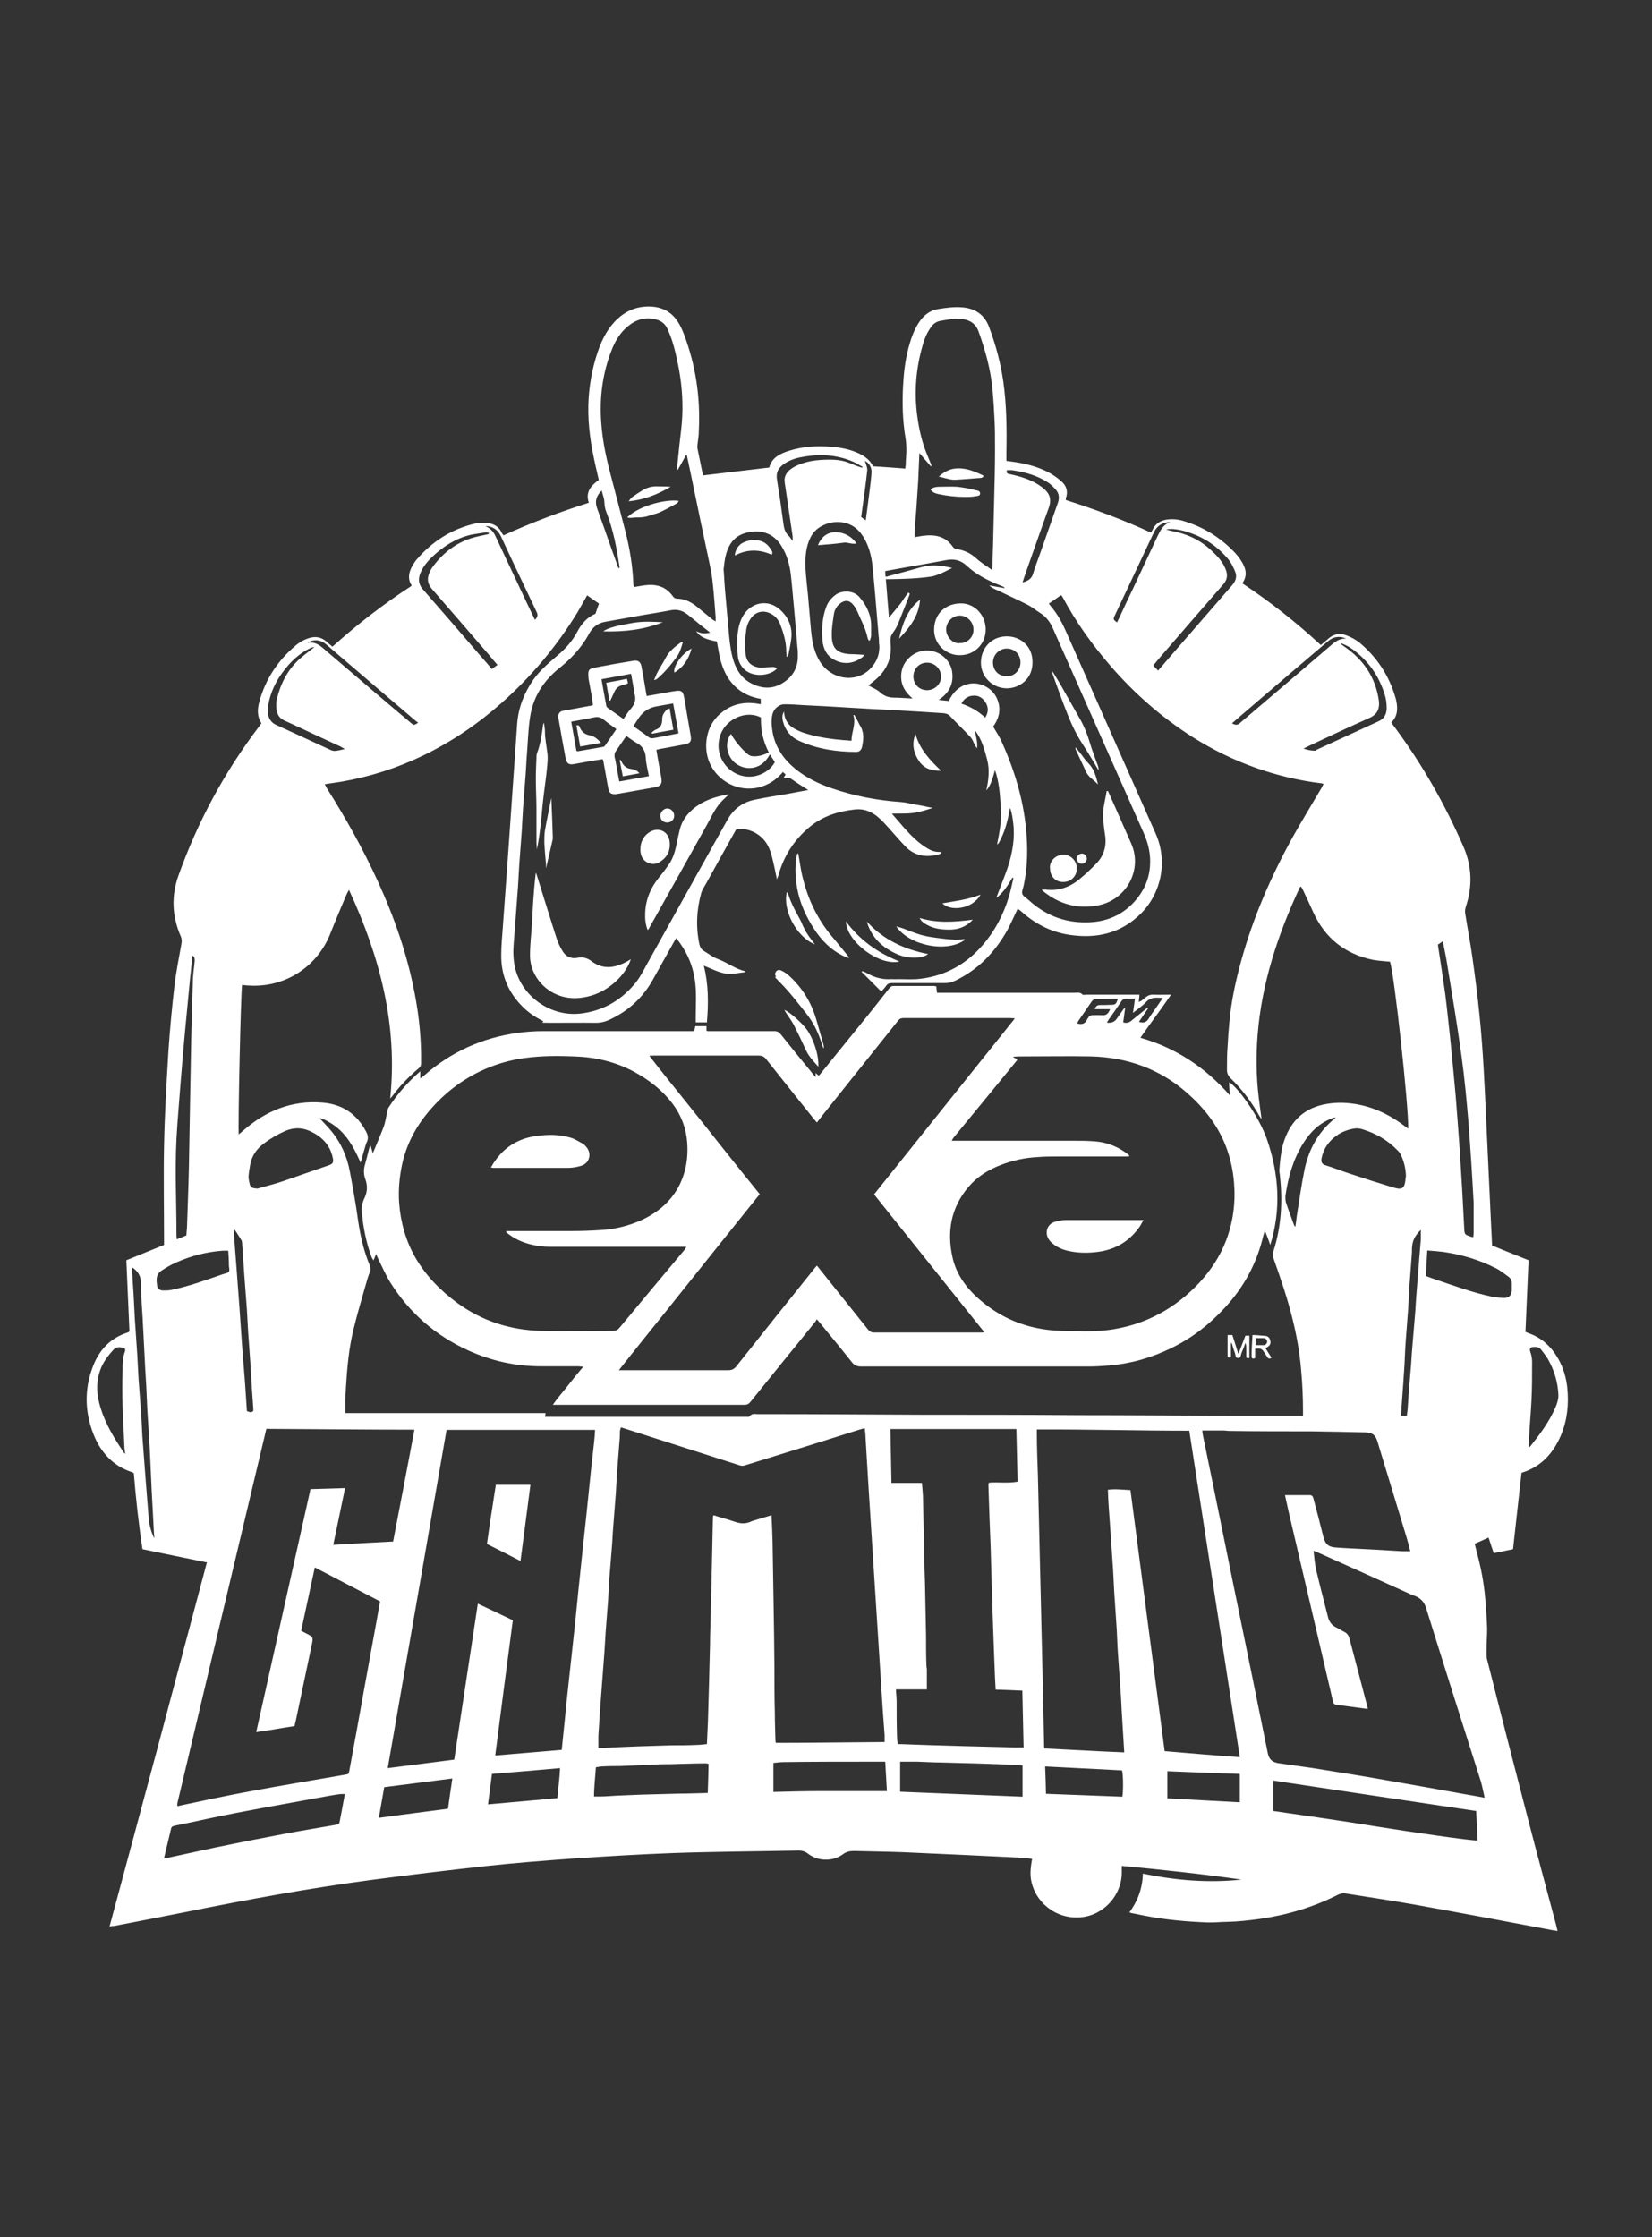 <?xml version="1.0" encoding="UTF-8"?>
<svg id="Capa_1" data-name="Capa 1" xmlns="http://www.w3.org/2000/svg" version="1.1" viewBox="0 0 797.6 1080">
  <rect x="0" y="0" width="797.6" height="1080" fill="#333333" stroke="none"/>
  <defs>
    <style>
      .cls-1 {
        fill: #fff;
        stroke-width: 0px;
      }
    </style>
  </defs>
  <path class="cls-1" d="M99.4,754.2c-10.4-2.1-20.4-4.2-30.6-6.3-1.9-12.3-3.2-24.6-4.2-36.7-.3-.2-.4-.3-.6-.4-9.4-3-15.4-9.6-18.9-18.5-4.1-10.5-4.4-21.3-.5-31.9,3-8.4,8.5-14.5,17.3-17.2,0,0,.2-.2.6-.4-.5-11.3-1-22.7-1.5-34.4,6-2.4,12-4.9,18.2-7.4v-2.3c0-15.2-.3-30.4,0-45.6.3-15.1,1.2-30.3,2.1-45.4.7-10.5,1.7-21.1,2.9-31.6.8-6.9,2.2-13.6,3.4-20.5.2-1.3.2-2.3-.3-3.5-4.3-9.8-4.7-19.7-1-29.8,9.2-25.7,22-49.4,38.5-71.2.5-.6.9-1.2,1.4-1.9-2.1-3.3-2-6.8-1-10.4,3-11,9-20,17.7-27.3,2-1.7,4.3-2.9,6.8-3.6,2.9-.8,5.6-.2,7.9,1.8.9.8,1.8,1.6,2.9,2.5,12-10.8,24.7-20.6,38.1-29.3,0-.3.2-.5,0-.5-1.7-2.8-1.3-5.5,0-8.3.7-1.3,1.5-2.7,2.4-3.8,7.6-8.9,17.1-15,28.6-17.6,1.8-.4,3.8-.4,5.7-.2,3.1.3,5.5,1.7,6.9,4.6.2.3.4.7.6,1,0,0,0,0,.4.3,13.2-6,26.9-11.2,41.1-15.7-1.8-5.2,1.1-8.3,4.8-11-.8-3.6-1.7-7.2-2.4-10.7-2-9.5-3.1-19.1-2.5-28.8.6-8.6,2.3-17,5.4-25.1,1.7-4.2,3.8-8.1,6.9-11.5,4.7-5.1,10.4-7.8,17.4-7.6,5.7.2,10.3,2.5,13.4,7.4,1.2,1.8,2.1,3.9,2.9,5.9,5.7,15,8,30.5,7.2,46.6,0,2.4-.4,4.7-.7,7,0,.5,0,.9,0,1.4.9,4.4,1.8,8.8,2.7,13.2,10.7-1.3,21.3-2.5,32-3.8,1.2-4.8,5.2-6.7,9.6-8.1,6.7-2.1,13.6-2.5,20.5-1.9,3.9.3,7.7,1,11.3,2.4s6.9,3.3,8.7,7c5.1.3,10.3.7,15.6,1.1,0-.7.2-1.3.2-1.9,0-2.7.4-5.3.3-8,0-2.7-.5-5.4-.9-8.1-1.1-8.3-1.1-16.5-.5-24.8.4-5.9,1.3-11.8,3-17.5,1-3.4,2.3-6.8,4.2-9.8,2.3-3.6,5.2-6.2,9.7-6.9,3.8-.6,7.5-1.1,11.3-.8,6.3.4,10.9,3.5,13.1,9.4,3.2,8.5,5.6,17.4,6.9,26.4,1.6,11.3,1.7,22.7,1.5,34.2v4.1c.7.1,1.5.2,2.2.3,6.2.8,12.3,2.2,17.9,5.1,2.3,1.2,4.4,2.7,6.4,4.4,2.5,2.2,3.4,5,2.2,8.2v.9c13.9,4.4,27.6,9.5,41.1,15.7.3-.5.5-.8.7-1.2,1.6-3.5,4.5-5,8.2-5.2,2.8-.2,5.5.3,8.1,1.2,9.2,3,17,8,23.6,15,1,1.1,2,2.3,2.8,3.6,2.3,3.5,3.5,7.1.7,11.1,13.4,8.9,26,18.8,37.9,29.8,1.1-1,2.2-1.8,3.3-2.8,2.8-2.6,6-3.2,9.5-1.7,2,.8,4,1.9,5.7,3.2,8.6,7.1,14.5,16.1,17.6,26.9.3.9.4,1.9.6,2.9.4,3.3,0,6.4-2.7,8.9.6.8,1.1,1.5,1.6,2.2,13.3,17.9,24.3,37.2,33.2,57.6,4.2,9.6,4.5,19.3,1.2,29.2-.3,1-.5,2.1-.3,3.1,1.1,7.1,2.5,14.2,3.5,21.4,1.3,9.2,2.5,18.4,3.4,27.6,1.8,17.3,2.5,34.6,3.3,51.9.8,16.4,1.5,32.8,2.3,49.2.2,3.3.3,6.7.5,10.3,5.7,2.3,11.6,4.7,17.6,7.1-.5,11.5-1,23-1.5,34.6.5.2.9.3,1.2.5,6.6,2.2,11.3,6.6,14.7,12.6,2.4,4.3,3.8,9,4.3,13.9.8,7.9,0,15.7-3.1,23-3.7,8.6-9.5,15-18.6,17.9,0,0-.3,0-.4.2-1.4,12.2-2.7,24.4-4.1,36.8-3.2.7-6.2,1.3-9.3,1.9-.9-2.6-1.7-4.9-2.5-7.5-2.3,1-4.4,2-6.7,3,.6,2.3,1.1,4.5,1.7,6.7,1.9,7.4,3.1,14.8,3.6,22.4.3,4,.6,8,.7,12,0,3.4-.3,6.8-.3,10.2s0,3.7.5,5.4c6.3,25,12.7,49.9,19.2,74.9,4.5,17.5,9.3,35,13.9,52.4.2.9.4,1.7.7,2.9-1.2-.2-2.1-.3-3.1-.5-21.7-4.1-43.5-8.2-65.2-12.1-11.3-2-22.6-3.7-34-5.5-1.2-.2-2.3,0-3.5.5-12,6.1-24.8,9.9-38.1,11.8-5.2.7-10.4,1.3-15.6,1.4-3.1,0-6.2.4-9.3.3-10.3-.4-20.6-1.3-30.7-3.3-2-.4-4-.8-6-1.2-.3,0-.7-.2-1.2-.4,4.1-5.6,6.3-11.7,6.5-18.7,15.8,3.3,31.6,4.6,47.6,2.9-19.1-2.7-38.3-4.8-57.8-6.6,0,1,0,1.9,0,2.8.2,11.1-8.5,21-19.8,22-12.1,1.1-22.5-7.5-24.1-18.7-.4-3.1,0-6.2.6-9.5-2.1-.2-4.1-.5-6.1-.6-18.7-.9-37.4-1.8-56.1-2.6-7.9-.3-15.8-.4-23.7-.6-2,0-3.7.3-5.3,1.5-3,2.2-6.4,3-10.1,2.6-2.6-.3-4.9-1.3-6.9-2.8-1.5-1.2-3.2-1.6-5.1-1.5-20,.4-40,.5-60,1.2-16.3.6-32.7,1.6-49,2.7-13.9,1-27.8,2.1-41.6,3.6-18.2,2-36.4,4.2-54.6,6.6-30.2,4-60.1,9.5-89.9,15.5-11.6,2.3-23.3,4.6-34.9,6.8-.6,0-1.2,0-2.1.2,7.9-29.4,15.8-58.6,23.6-87.8s15.5-58.5,23.4-88h-.6ZM115.5,547.3h.2c.5-.4,1-.9,1.5-1.3,11-9.7,23.6-14.9,38.4-13.7,9.4.7,16.6,5.3,21.1,13.9,1,1.8,1.3,3.5.3,5.4-.4.7-.5,1.6-.8,2.4-.7,2.3-1.3,4.5-2.1,7.3-.6-1.4-1.1-2.4-1.5-3.3-3.2-6.8-7.3-12.8-14.1-16.5-1.4-.8-2.8-1.5-4.1-1.6,1.6,1.8,3.4,3.6,5.1,5.6,5,5.8,8,12.6,9.4,20,1.5,7.9,2.9,15.8,4,23.8,1.1,7.4,2.7,14.6,5.6,21.5.5,1.2.5,2.3,0,3.5-.7,1.7-1.2,3.4-1.7,5.2-2.1,7.4-4.3,14.7-6.1,22.2-2.3,9.3-3.1,18.8-3.7,28.4,0,1.8-.3,3.6-.3,5.4v6.7h96.7c0,.7-.2,1.2-.2,1.8h97.8c.4,0,.9,0,1-.3.9-1.3,2.3-1.1,3.5-1,1.4,0,2.9,0,4.3,0,25.2,0,50.4.2,75.5.3,25.1,0,50.2,0,75.3.2,24.8,0,49.6.2,74.4.3h32c.7,0,1.3,0,2.1,0v-2.5c0-6.5-.3-13-.9-19.6-.7-8.3-2.1-16.4-4.1-24.4-2.4-9.9-5.7-19.5-9.1-29.1-.5-1.5-.6-2.9,0-4.4,3.6-11.6,4.3-23.4,3-35.4,0-1.1-.4-2.3-.3-3.4.3-4.2.7-8.3,1.8-12.4,2.9-9.9,9-16.7,19.2-19,3.1-.7,6.5-1,9.7-.9,11.1.4,20.9,4.5,29.6,11.1.6.4,1.2.8,1.9,1.4.3-10.3-6.8-75.5-8.8-80.6-2.7-.3-5.5-.4-8.2-.9-13.5-2.8-23.2-10.5-28.9-23.1-1.6-3.6-3.3-7.2-5-10.8-.2-.5-.6-1-.9-1.5-.3.2-.4.2-.5.4-.2.3-.4.7-.5,1-10.3,22.3-17.9,45.4-19.9,70.1-.8,10-.7,20.1.5,30.1.4,3.4.9,6.8,1.4,10.7-.5-.7-.7-1-.9-1.3-3.8-6.8-8.4-13-14-18.4-1.3-1.3-1.9-2.7-1.8-4.4,0-3.6,0-7.3.3-10.9.2-4.1.5-8.2.9-12.2.9-9.9,3-19.5,5.6-29,5.7-20.8,14.2-40.4,24.5-59.2,4.6-8.3,9.6-16.4,14.4-24.6.3-.6.6-1.2.9-1.8-.4-.2-.6-.3-.8-.3-10.8-1.3-21.4-3.8-31.6-7.4-10.8-3.8-21-8.8-30.7-14.9-15-9.5-28.2-21.1-39.8-34.5-8.9-10.3-16.7-21.2-23.1-33.2-.2-.3-.4-.6-.7-.9-2,1.4-3.9,2.8-5.9,4.1.4.5.6.9.9,1.2,2.9,3.4,5.1,7.2,6.9,11.2,4.5,10.2,9,20.3,13.5,30.4,10.1,22.8,20.2,45.5,30.3,68.3,5.8,13.1,2.9,28.5-7.2,38.6-9.7,9.6-21.5,12.2-34.6,10.2-9.1-1.4-17-5.6-23.7-11.8-.4-.3-.8-.5-1.2-.7-1.6,3.3-3,6.6-4.7,9.8-6,10.9-14.2,19.5-25.5,24.9-1.5.7-2.9,1.1-4.6,1.1h-25.8c-1.3,0-2.2.3-2.9,1.4-.7,1-1.5,1.8-2.3,2.7-3.3-3.3-6.4-6.4-9.6-9.6.4-.1.6-.2.7-.2.6.3,1.3.5,1.9.9,3.7,2.1,7.5,3.2,11.8,2.9,1.1,0,2.3.1,3.4,0,3.6,0,7.3.3,10.9-.2,12.1-1.5,22-7.1,29.9-16.3,5.9-6.8,10-14.7,12.6-23.3.9-3,1.5-6,2.2-9-.2,0-.3-.1-.5-.2-2.1,3.6-4.3,7.1-7.6,9.7,0-.6.2-1,.4-1.5,1.6-4.3,3.4-8.6,4.9-13,2.3-7,3.6-14.1,2.7-21.5-.3-2.4-.6-4.9-1.5-7.3-.2.4-.3.8-.3,1.2-1,5.5-2.4,10.8-5.2,15.7-.2.3-.5.5-.8.7,1.2-6,2.3-11.9,1.8-17.9-.4-6-.7-12-2.8-18-1.1,3.6-1.8,7.1-4.2,9.8,1.1-5,1.7-9.9.4-14.9-1.3-4.8-2.5-9.7-5.8-14,.2,2.9,1.4,5.4.9,8.6-.5-.8-.8-1.2-1-1.6-.7-1.3-1.2-2.9-2.2-3.9-3.2-3.5-6.6-6.7-9.8-10.1-.9-1-2.1-1.3-3.3-1.4-7.6-.5-15.1-1-22.7-1.4-6.1-.4-12.1-.6-18.2-1-5.1-.3-10.1-.6-15.2-.9-3.9-.2-7.7-.4-11.6-.6-3-.2-5.9-.4-8.9-.4s-5.5,2.5-6,5.5c-.5,2.8-.2,5.6.3,8.4,1.4,7.1,5.3,12.7,10.8,17.2,5.3,4.4,11.4,7.3,17.8,9.5,10.8,3.7,21.8,5.8,33.2,6.6,2.3.2,4.6.7,6.9,1.2,1.9.3,3.9.7,5.8,1.1.9.2,1.9.4,2.8.5-3.3,1.1-6.5,2.1-9.8,2.5-3.2.4-6.5.2-10,.3,4.9,5.5,9.2,11.3,15.2,15.5,2.5,1.7,4.8,3.1,7.9,3,.2,0,.5.1.8.2-.2.3-.2.5-.4.6l-.6.3c-6.1,1.7-11.8,1-16.4-3.8-3.6-3.7-6.8-7.7-10.4-11.5-3.8-4-8-7-14.1-6.3-8.1.9-15.6,3.3-21.9,8.6-7.2,6-12.1,13.6-14.7,22.6-.2.8-.5,1.5-.9,2.5-.8-3.9-1.5-7.4-2.4-10.9-.9-3.6-2.3-6.9-5.2-9.5-3.4-3-7.4-4.2-11.9-4-5,8.9-9.8,17.6-14.6,26.3-.8,1.5-1.9,3-2.4,4.6-2.3,8.2-2.7,16.6-.9,25,.3,1.3.9,2.3,2,3,2.3,1.4,4.4,3.1,6.9,4,4.6,1.7,8.4,4.8,13.2,5.9,0,0,0,.1.2.4-3.5.4-7,1.3-10.3.6-3.4-.7-6.6-2.4-9.9-3.7,2.3,9,2.3,18.2,1.5,27.4h-5.4v-2.4c0-6,.5-12-.4-18-1.1-7.6-4.1-14.2-9-20.3-.5.8-.9,1.4-1.2,2-3.4,6-6.7,12.1-10.1,18.1-4.8,8.6-11.7,15-20.7,19.2-2.1,1-4.3,1.6-6.8,1.6-7.2-.1-14.5,0-21.7,0s-2.7-.3-3.9-.9c-3.6-1.8-6.9-4-9.8-6.9-6.9-6.9-10.4-15.2-10.3-25,0-4.6.5-9.2.8-13.8.4-6,.9-11.9,1.3-17.9.5-6.5.9-13,1.4-19.5.5-6.7.9-13.5,1.4-20.2s.9-13.3,1.4-20,.9-13.5,1.4-20.2c.6-7.8,3.3-14.7,7.7-21.1,3.2-4.6,7.5-8.2,11.7-11.8,3.8-3.2,7.2-6.9,9.5-11.3,2.1-4,4.8-7.2,8.9-8.9.6-1.7,1.1-3.3,1.7-4.9-1.9-1.3-3.8-2.6-5.7-4-1.6,2.8-3.1,5.5-4.6,8.1-10.1,16.5-22.4,31.2-36.9,44-11.4,10.1-23.8,18.5-37.6,25.2-12.6,6.1-25.8,10.3-39.6,12.7-2.6.4-5.2.8-8,1.2.4.8.7,1.4,1,1.9,9.1,14.4,17.4,29.2,24.5,44.7,8.1,17.6,14.4,35.8,18,54.8,2.1,11,3.2,22.1,3,33.3,0,1.1-.3,1.8-1.2,2.5-4.7,4-9,8.4-12.7,13.4-.3.4-.6.7-1,1.1,3.7-35.6-5-68.5-19.9-100.7-.6,1.1-1,1.8-1.3,2.5-2.5,6-5.1,12-7.5,18.1-6.2,16.4-22,26.7-39.5,25.6-1.1,0-2.2-.2-3.3-.3-.6,2.2-2.1,69.5-1.6,72.5l.2-.7ZM299.7,689.4c-.2.6-.3,1-.4,1.5,0,1.6,0,3.2-.2,4.8-.4,5.1-.8,10.3-1.2,15.4-.2,3.4-.4,6.8-.6,10.2-.4,5.1-.8,10.3-1.2,15.4-.3,3.5-.4,7-.7,10.4-.4,5-.8,10-1.2,15-.3,3.5-.4,7-.6,10.4-.4,5.2-.8,10.4-1.2,15.6-.2,3.3-.4,6.5-.6,9.8-.5,7-1.1,14-1.6,21.1-.5,6.3-.9,12.7-1.3,19.1,0,1.9,0,3.8,0,5.8.6,0,1.1,0,1.6,0,1.8,0,3.6-.2,5.4-.3,4-.2,8-.3,12.1-.5,5.4-.2,10.8-.3,16.2-.5,4,0,8.1,0,12.1-.2,1.6,0,3.3-.3,5-.4.2-3.7.3-7.3.5-11,.2-5.8.3-11.7.5-17.5.2-6.5.3-13.1.5-19.6,0-5.7.3-11.4.4-17.1.2-7,.3-14,.5-21,.2-7.7.3-15.3.5-23,0-.4,0-.7.2-1.2.5,0,.9,0,1.4.3,2.8.9,5.7,1.6,8.5,2.6s5.5,1.4,8.4,0c.9-.4,1.9-.6,2.8-.9,2.3-.7,4.6-1.4,7-2.1.2,4.4.4,8.5.5,12.7.2,10.1.3,20.2.5,30.3.2,10.2.3,20.4.4,30.6,0,7.3,0,14.6.2,21.9,0,4.5.2,9,.3,13.4,0,.3,0,.6.3,1,17.4,0,34.8-.3,52.4-.4v-3.3c-.3-4.1-.6-8.2-.9-12.2-.5-7.3-.9-14.7-1.4-22-.3-4.7-.6-9.4-.9-14.1-.5-7.3-.9-14.5-1.4-21.8-.3-4.7-.6-9.4-.9-14.1-.5-7.3-.9-14.7-1.4-22-.3-4.7-.6-9.4-.9-14.1-.5-7.8-.9-15.6-1.4-23.4,0-1.5-.2-2.9-.4-4.5-1,.2-1.6.4-2.3.6-8,2.5-15.9,5-23.9,7.5-10.5,3.3-21,6.5-31.6,9.8-.9.3-1.7.3-2.6,0-16.8-5.4-33.7-10.8-50.6-16.2-2.1-.7-4.3-1.4-6.6-2.1l-.2.2ZM634.2,748.7c.4,3.4.6,6.5,1.3,9.4,1.8,7.6,3.8,15.2,5.7,22.7.6,2.2,1.8,3.8,3.8,4.8s2.6,1.5,4,2.2c1.5.7,2.2,1.9,2.6,3.5,2.5,9.6,5.1,19.2,7.6,28.9.4,1.5.8,3,1.2,4.7-.5,0-.8,0-1.1,0-4.7-.6-9.5-1.3-14.2-1.9-1.2-.2-1.4-1-1.6-1.9-2-8.4-3.9-16.8-5.9-25.3-5.1-21.9-10.3-43.9-15.4-65.8-.6-2.7-1.2-5.4-1.8-8.2h12c1.2,0,1.6.9,1.8,1.9,1.6,6,3.2,12,4.7,18.1,1,4.1,2.9,5.1,6.3,5.3,5.4.4,10.9.6,16.4.9,5.2.3,10.4.6,15.7.9h3.6c-.5-2.1-1-3.9-1.5-5.7-2.2-7.3-4.4-14.5-6.6-21.8-2.6-8.4-5.1-16.8-7.7-25.3-1-3.4-2.5-4.5-5.9-4.6-8.7-.2-17.3-.4-26-.5-13.2,0-26.5,0-39.7-.2-.9,0-1.8-.2-2.7-.2h-10.3c0,.9.2,1.7.3,2.4,1.9,9.4,3.9,18.9,5.8,28.3,2.9,14.3,5.8,28.6,8.7,42.8,3,14.6,6,29.3,9,43.9,2.6,12.8,5.2,25.6,7.8,38.4.6,2.9,2.1,4.3,5,4.8,5.4.8,10.8,1.5,16.2,2.3,11.8,1.9,23.5,3.7,35.2,5.8,12.8,2.2,25.5,4.5,38.3,6.8,3.3.6,6.5,1.1,10,1.8-.7-2.9-1.1-5.5-1.9-8.1-4.3-13.5-8.6-27.1-12.9-40.6-3.2-10.1-6.3-20.1-9.5-30.2-1.3-4.3-2.7-8.6-4-12.8-.9-3-2.9-4.9-5.8-5.9-.4,0-.7-.3-1.1-.4-14.8-6.7-29.6-13.4-44.4-20-.9-.4-1.8-.7-3.1-1.3h0ZM545.8,719.4c5.5,42.1,11,84,16.5,126,12.1,1,24,2.1,36.3,2.9-8.2-52.8-16.3-105.1-24.4-157.6-24.7,0-49-.7-73.6-.6v2.5c0,6.5.3,13.1.5,19.6.2,7.1.3,14.1.5,21.2.2,7.1.3,14.3.5,21.4.2,7.1.3,14.1.5,21.2.2,7.1.3,14.3.5,21.4.2,7.1.3,14.1.5,21.2.2,8,.3,16,.5,23.9,0,.5,0,1,.2,1.6,12.9.6,25.6,1.4,38.5,1.9-.4-6.7-.8-13-1.2-19.4-.2-3.5-.3-7-.6-10.5-.4-5.7-.8-11.5-1.2-17.2-.3-3.9-.4-7.9-.6-11.8-.4-6-.8-11.9-1.2-17.9-.2-3.8-.4-7.6-.6-11.4-.4-5.9-.8-11.8-1.2-17.7-.3-4.2-.6-8.5-.9-12.7-.2-2.7-.3-5.4-.4-8.2,3.7-.5,7.3,0,11.2.2h-.3ZM343,305.5c-1.7-1.4-3.2-2.5-4.6-3.6-2.1-1.7-4.2-3.5-6.4-5.2-2.4-1.9-5-2.7-8.1-2.1-4.6.9-9.3,1.6-13.9,2.4-6,1.1-11.9,2.1-17.9,3.2-3.3.6-5.8,2.4-7.5,5.4-1.1,2.1-2.4,4.1-3.8,6-3.2,4.3-7,8-11.2,11.3-7.3,6-12.1,13.5-13.6,22.8-1,6-1.1,12.2-1.6,18.3-.3,3.6-.4,7.3-.7,10.9-.4,5.2-.8,10.4-1.2,15.6-.2,3.6-.4,7.1-.6,10.7-.4,5.4-.8,10.9-1.2,16.3-.2,3.5-.4,7-.6,10.4-.4,5.4-.8,10.7-1.2,16.1-.3,3.9-.6,7.9-.9,11.8-.3,3.7-.2,7.4.6,11.1,3.1,14,17.2,24.2,31.9,22.4,10.4-1.3,18.8-6,25.6-13.9,2.6-3,4.4-6.5,6.3-10,7.2-12.9,14.4-25.9,21.6-38.8,5.7-10.3,11.5-20.6,17.2-30.8,2.9-5.2,7.3-8.5,13.1-9.7,5.2-1.1,10.4-1.9,15.7-2.8,3.3-.6,6.6-1.2,10.2-1.9-2.7-1.8-5.2-3.2-7.5-4.9-1.1-.8-2.2-1.3-3.6-.9-.2,0-.4,0-.7-.2.3-.5.6-.9.9-1.5-.4-.4-.9-.8-1.3-1.2-8,9.5-19.3,9.6-26.8,5.2-8.1-4.8-11.9-13.7-9.6-23.3,1.1-4.5,3.6-8.2,7.3-11,5.5-4.2,11.7-5,18.4-3.6v-2.6c-.6-.1-1.1-.2-1.5-.3-5-1.1-9.2-3.5-12.5-7.4-3.2-3.8-4.8-8.2-5.9-12.9-.5-2.4-.8-4.7-1.3-7.1-5.8-1.1-8.3-2.4-10-5,2.2,1.1,4.2,1.4,6.6.7h.3ZM128.6,689.8c-14.4,60.4-28.7,120.7-43,180.9v1.2c.5,0,.9,0,1.2-.2,11.1-2.3,22.3-4.8,33.4-6.8,15.4-2.9,30.8-5.4,46.2-8.1,1.9-.3,2-.3,2.3-2.2,2.3-12.5,4.6-24.9,6.8-37.4,2.1-11.3,4.1-22.7,6.2-34,.6-3.4,1.2-6.8,1.8-10.1-10.6-5.5-20.9-10.9-31.5-16.4-2.2,10.3-4.4,20.4-6.6,30.6,1.2.6,2.3,1.2,3.3,1.7,2.3,1.2,2.5,1.7,2,4.2-2.3,10.8-4.5,21.5-6.8,32.3-.5,2.6-1.1,5.2-1.7,7.8-6.2.9-12.2,2.1-18.5,2.9,8.8-39.3,17.5-78.3,26.2-117.3,5.7-.2,11-.3,16.7-.5-1.9,9.3-3.8,18.3-5.7,27.4,9.8-.6,19.3-1.1,28.9-1.6,3.5-18.1,6.9-36,10.3-54-23.9,0-47.6-.3-71.5-.4h0ZM215.6,690.3c-9.4,54.3-18.9,108.7-28.4,163.3,10.9-1.4,21.5-2.7,32.1-4.1,3.8-25.2,7.6-50.1,11.4-75.3,5.8,2.7,11.4,5.4,16.9,8-2.9,21.9-5.7,43.5-8.5,65.3,10.8-.9,21.4-1.8,32.1-2.7.5-5,1-9.8,1.5-14.6.5-5.2,1-10.4,1.6-15.6,1-9.2,2-18.4,3-27.6.9-8.1,1.6-16.3,2.5-24.4,1-10,2.1-20,3.2-30.1.8-7.5,1.5-14.9,2.3-22.4.5-4.8,1.1-9.6,1.6-14.5.2-1.7.3-3.4.4-5.3h-71.7ZM438.9,286.4c0,0,.3.2.4.2-.3.9-.7,1.8-1,2.7-1,2.5-2,5.1-3,7.6-.8,2-1.6,4.1-2.6,6.1-.8,1.6-2.2,2.9-2.6,4.5-.4,1.7,0,3.6,0,5.4,0,5.4-2,9.9-5.7,13.7-1.6,1.6-3.4,2.9-5.1,4.3,1.9,1.1,4.1,1.9,5.7,3.4,2,1.8,4.1,2.5,6.8,2.5s5.5.3,8.8.4c-3.3-2.8-5.3-5.9-5.5-9.8s1.1-7.3,4-10c4.7-4.4,12.1-4.5,16.9,0,2.2,2.1,3.6,4.7,3.8,7.8.5,5.4-1.8,9.5-6.6,12.7,2,.2,3.5.4,4.9.5,4.1-8.9,12.4-10,17.9-6.9,2.9,1.6,4.9,4,5.9,7.2,1.4,4.5.2,8.5-2.4,12.1,1.5,2.6,3.1,4.9,4.2,7.5,6.6,14.6,11,29.8,12,45.8.5,7.9.2,15.8-1.5,23.6-.3,1.3-1,2.8-.6,3.9s1.9,1.9,2.9,2.8c7.8,7.2,17,11,27.7,10.9,9.3,0,17.3-3.1,23.6-10.1,4.3-4.8,6.9-10.4,7.4-16.8.5-5.7-.7-11-3-16.2-14.6-32.9-29.2-65.8-43.8-98.7-1.3-3-3.2-5.7-6.1-7.5-2.1-1.3-4.1-3-6.3-4.1-4.7-2.4-9.6-4.6-14.4-6.9-1.3-.6-2.7-1.1-4-2.4,2.6.5,4.9.9,7.6,1.4-.5-.5-.6-.6-.7-.7-.6-.3-1.3-.5-1.9-.8-5.8-2.3-11.4-5.2-16-9.5-2.8-2.6-6-3.3-9.7-2.6-6.3,1.2-12.7,2.3-19,3.4-3.5.6-7,1.3-10.5,1.9,0,1,0,1.8.2,2.7.5,0,.8,0,1.1-.2,5.3-1.4,10.6-2.8,15.8-4.3,5-1.5,9.9-1,15.2.3-1.9.9-3.4,1.8-5.1,2.5-1.5.6-3.1,1.3-4.7,1.6-6.5,1-13,1.2-19.5,1.3h-2.7c.5,6.2,1,12.1,1.5,18.6,2-2.4,3.5-4.3,5.1-6.2,1.6-1.9,2.7-4.3,4.5-6.1v.5ZM433.5,842c.6,0,.9,0,1.3,0,4.6.2,9.3.3,13.9.5,5.7.2,11.4.3,17.1.5,8,.2,16.1.4,24.1.6h4.3c-.2-9.3-.4-18.3-.6-27.4-4.4-.2-8.6-.4-12.9-.5-.2-3.7-.4-7.1-.5-10.6-.2-4.4-.3-8.8-.5-13.2-.2-4.6-.3-9.3-.5-13.9,0-4.4-.3-8.8-.4-13.2-.2-5.8-.3-11.7-.5-17.5-.2-5.2-.4-10.3-.6-15.5-.2-4.9-.3-9.9-.5-14.8,0-.4.2-.8.2-1.2,4.6-.4,9.2.4,13.9-.5-.2-8.6-.4-17-.6-25.4h-60.8c.2,8.7.3,17.2.5,26h14.7c.2,2.3.4,4.2.5,6.2.2,7.3.3,14.6.5,21.9,0,6.8.3,13.7.5,20.5.2,8.4.3,16.7.5,25.1,0,4.9,0,9.7.2,14.6,0,.6.2,1.2.2,1.8v9.6h-14.9c0,2,.3,3.8.3,5.6,0,5.9,0,11.7.2,17.6,0,1.1.2,2.2.4,3.4v-.3ZM327.1,226.7c0,0-.2,0-.3-.1,0-.9.2-1.9.3-2.8.3-2.9.6-5.9.9-8.8.5-4.7,1.2-9.3,1.4-14,.4-8.7-.4-17.3-2.2-25.8-1.2-5.7-2.5-11.4-5.1-16.7-1.1-2.3-2.8-3.5-5.1-4.2-5.2-1.5-9.8-.1-13.8,3.2-3.7,3-6.1,7-7.8,11.3-4.5,11.3-6,23.1-5.1,35.3.5,7.1,1.8,14.1,3.5,21.1,2.7,10.5,5.5,21,8.2,31.5,2.1,8.3,3.5,16.8,3.8,25.4,0,.4.2.8.3,1.3,2-.3,3.8-.7,5.7-.9,5.3-.6,9.9.8,13.1,5.4.5.7,1,1,1.8,1.1,3.8,0,7,1.6,9.9,4,2.4,2,4.8,3.9,7.2,5.9.4.4,1,.6,1.7,1.1v-2.1c-.3-4.2-.6-8.3-1-12.5-.4-3.9-.7-7.8-1.6-11.7-3.2-15-6.3-30-9.4-45-.6-3-1.3-6-1.9-9h-.4c-1.3,2.4-2.6,4.8-4,7.2v-.2ZM478.9,275.1c.2-1.1.3-1.5.3-1.9,0-4,.2-8,.3-12.1.2-6.9.3-13.8.5-20.7.2-7.7.4-15.3.4-23s0-10.6-.3-15.9c-.2-4.5-.5-8.9-.9-13.4-.9-9.7-3.5-19.1-6.8-28.2-1.2-3.3-3.7-5.2-7.3-5.8-3.8-.6-7.4.2-11,.8-2.3.4-3.8,1.7-5,3.6-1.7,2.5-2.8,5.2-3.6,8.1-3.3,11.3-4.2,22.8-2.6,34.5.9,6.6,2.4,13.1,5.1,19.3.6,1.4,1.2,2.9,1.8,4.4,0,0-.3.2-.4.3-1.7-2-3.5-4-5.5-6.4-.2,4.9-.4,9.3-.6,13.7-.3,4.5-.6,9.1-.9,13.6-.3,4.4-.9,8.8-.8,13.3.8-.1,1.3-.2,1.9-.3.6-.1,1.2-.2,1.8-.3,5.9-.8,11.2,0,14.9,5.5.3.4.9.7,1.5.8,3.7.6,6.9,2,9.7,4.6,2.3,2.1,5,3.7,7.9,5.8l-.4-.3ZM349.4,275.2c.3,4.1.4,7.2.7,10.3.5,6,1.1,12.1,1.6,18.1.4,4.5.8,9.1,1.9,13.5,1.4,5.4,3.9,10.1,9.1,12.8,5.2,2.7,10.4,2.9,15.4-.3,4.8-3,7.3-7.6,7.1-13.4,0-1.2,0-2.4-.2-3.6-.5-6.6-1.1-13.1-1.7-19.7-.5-5.2-.9-10.4-1.5-15.6-.6-4.9-1.9-9.5-4.5-13.7-3-4.8-7.4-7.3-13-7-7.4.4-12,3.9-13.9,11.5-.7,2.6-.8,5.4-1.1,7.1h.1ZM424.4,310.9c0-1.3,0-2.6-.2-3.9-.5-6.4-1.1-12.8-1.6-19.2-.5-5.3-.9-10.6-1.5-15.8-.5-4-1.6-7.9-3.5-11.5-2.5-4.6-5.9-7.7-11.4-8.4-4.5-.6-11.8,1.2-14.8,7.2-2.4,4.7-2.7,9.8-2.5,14.9.2,4.4.8,8.7,1.2,13.1.5,5.8,1,11.6,1.5,17.4.4,4,1.1,8,2.7,11.7,1.5,3.4,3.6,6.3,6.8,8.3,6.3,4,14.5,3.3,19.5-2.3,3-3.3,4.3-7.1,3.9-11.5h-.1ZM614.8,859.6v14.7c16.5,2.4,32.9,4.7,49.3,7.4,15.5,2.5,47.4,7.2,49.3,6.8-.2-4.6-.4-9.3-.7-14.2-32.6-4.9-65.1-9.7-98-14.7h0ZM79.1,897c.7,0,1.1,0,1.4,0,8-1.7,16-3.5,24-5.2,11.1-2.3,22.3-4.5,33.5-6.6,8-1.5,16-2.8,24-4.2,1.7-.3,1.8-.4,2.1-2.1.3-1.6.6-3.1.9-4.7.5-2.7,1-5.3,1.5-8.1h-2c-2.1.3-4.2.6-6.3,1-14.7,2.7-29.4,5.3-44,8.1-10,1.9-19.9,4.2-29.8,6.2-.9.2-1.6.4-1.8,1.4-1.1,4.6-2.2,9.3-3.4,14.2h-.1ZM434.6,865c19.7.8,39.4,1.6,59.1,2.4v-15.1c-2.2-.2-4.3-.3-6.5-.4-4.7-.2-9.4-.3-14.1-.5-6.1-.2-12.3-.3-18.4-.5-3.9,0-7.9-.3-11.8-.4h-8.3v14.5h0ZM341.7,865.7c.2-5,.3-9.6.4-14.2-.6,0-.9-.2-1.2-.2-5.8,0-11.5.3-17.3.4-2.5,0-5,0-7.5.2-5.6.2-11.2.5-16.8.7-2.9,0-5.8,0-8.7.2-1,0-1.9.3-2.9.4-.3,4.8-.9,9.3-.9,14.1h3.1c2.6,0,5.1-.3,7.7-.4,4-.2,8-.3,12.1-.5,6.2-.2,12.5-.3,18.7-.5,4.3,0,8.6-.2,13.2-.3h.1ZM373.4,865.1c7.8-.2,15.3-.4,22.8-.4h29.4c.8,0,1.6,0,2.6,0-.3-4.9-.5-9.5-.8-14.2h-5.4c-14.6,0-29.2,0-43.8.2-1.6,0-3.2.3-4.8.4v14.2h0ZM123.6,573.8c.4,0,1.1,0,1.8-.3,3.8-1.1,7.6-2,11.3-3.3,7.3-2.5,14.6-5.1,21.9-7.6,2.1-.7,2.5-1.4,2.1-3.5-1.3-6.5-5.5-10.6-11.4-13.2-3.9-1.7-7.6-1.5-11.4,0-3.8,1.7-7.3,3.7-10.6,6.2-3.4,2.6-5.7,5.8-6.5,10.1-.3,1.9-.7,3.9-.8,5.8,0,1.2.3,2.6.6,3.8.4,1.4,1.4,1.9,3,1.9h0ZM678.8,568.2c0-3.2-.7-7-2.4-10.6-.4-.8-.9-1.6-1.6-2.2-4.8-5-10.6-8.3-17.2-10.3-1.1-.3-2.4-.5-3.6-.3-3.2.5-6.2,1.6-8.8,3.5-3.7,2.7-6.2,6.2-7.1,10.7-.4,1.8,0,3.1,2,3.6,3.7,1.1,7.3,2.6,11,3.8,7.2,2.4,14.4,4.7,21.7,6.9,4.5,1.3,5.5.4,5.9-5.1h0ZM92.9,461.4c-.2,1.3-.3,2.5-.4,3.7-.2,2.3-.4,4.5-.7,6.8-.8,8.8-1.7,17.6-2.5,26.3-.7,7.7-1.4,15.5-2,23.2-.7,9.5-1.6,19-2.1,28.4-.8,15.4,0,30.7,0,46.1,0,.7,0,1.5.2,2.4,1.7-.7,3.2-1.3,4.6-1.9,0-1.6.3-3,.3-4.5.3-9.4.7-18.9.9-28.3.4-20.4.7-40.8,1.1-61.2.2-9.4.5-18.9.8-28.3,0-3.4.6-6.8.9-10.2,0-1.1,0-2.1-1.4-2.7l.2.2ZM694.3,455.7v.9c1.2,7.8,2.4,15.6,3.5,23.5.9,7.2,1.6,14.4,2.4,21.5.9,9.1,1.8,18.2,2.6,27.3.7,8.9,1.4,17.7,2,26.6.8,12.2,1.5,24.5,2.1,36.7.2,3.8,0,3.8,3.8,5,0,0,.3,0,.6,0,0-.6.2-1.3.2-1.9,0-4.9,0-9.7,0-14.6-.7-12.9-1.5-25.8-2.5-38.7-.9-10.8-1.9-21.7-3.4-32.4-2.1-15.4-4.7-30.6-7.2-46-.5-3-1.2-5.9-1.8-9.2-.8.6-1.4,1-2.1,1.5h0ZM689.1,603.7c-.2,4.3-.5,8.2-.7,12.3,1.9.7,3.8,1.4,5.6,2,8.6,2.9,17.1,6,25.9,7.9,2,.4,4,.6,6.1.7,2.6,0,3.7-1.1,3.9-3.7,0-1.1,0-2.1,0-3.2,0-1.3-.4-2.4-1.4-3.2-2.1-1.5-4.1-3.2-6.4-4.3-7.9-4-16.3-6.5-25.1-7.8-2.5-.3-4.9-.5-7.7-.7h-.2ZM541.9,867.4c.5-3.1.4-11.1-.2-12.7-12.3-.6-24.5-1.3-37.1-1.9.2,4.6.3,8.8.4,13.2,12.4.5,24.5.9,36.8,1.4h0ZM185.5,862.8c-.9,5-1.7,9.9-2.6,14.8,11.3-1.5,22.4-3,33.4-4.4.7-4.9,1.3-9.6,2.1-14.6-11.1,1.4-21.9,2.8-32.9,4.2ZM237.5,856.5c-.6,4.8-1.2,9.5-1.9,14.6,11.4-1,22.4-2,33.5-3,.4-4.9,1.1-9.6,1.3-14.5-11,1-21.8,1.9-32.9,2.8h0ZM563.6,868.2c11.7.6,23.3,1.3,35,1.9v-13.7c-11.7-.4-23.4-.8-35-1.3v13h0ZM60.5,702c-.2-1.2-.3-2-.4-2.8-.3-6.8-.7-13.6-.9-20.4-.2-5.7-.2-11.4,0-17.1,0-3.1,0-6.2,1.1-9.2.4-1,0-1.8-1-1.9-1.5-.3-3.2-.5-4.4.9-2.8,3-5.3,6.3-6.6,10.2-2.1,6.1-1.6,12.1.3,18.1,2.4,7.8,6.6,14.6,11.1,21.3,0,.2.4.4.9.9h0ZM352.9,354.3c1.9,3.4,4.4,6.4,7.2,9,1,1,2.1,1.8,3.6,1.8,2.6.2,5-.7,7.5-1.8-2.8-5.5-4-11.1-3.8-16.9-6.4-3.4-15.3-.1-18.8,6.6-3.9,7.6-.8,16.5,6.4,20.3,7.9,4.1,16.3,0,19.1-5.4-.7-1.1-1.5-2.3-2.4-3.7-1.8,3.2-4,5.4-7.4,6.3-3.4.8-6.5,0-9.2-2-3.7-2.8-5.9-9.6-2.1-14.3h0ZM738.1,698.5c.4,0,.6,0,.7-.2,4.7-5.9,9.2-11.9,12.2-18.9.8-1.9,1.5-4.1,1.4-6.1-.3-6.1-2-11.8-5-17.1-.9-1.6-2.2-3.1-3.3-4.6-1-1.4-2.4-1.4-3.9-1.3-1.4,0-1.8.9-1.4,2.2.8,2.1,1,4.3.9,6.5,0,5.7,0,11.4-.3,17.1-.2,4.5-.6,8.9-.9,13.4-.2,2.9-.3,5.9-.5,9h.1ZM110.1,603.8h-2.7c-7.8.6-15.3,2.5-22.4,5.7-2.6,1.1-5,2.6-7.3,4.1-.9.6-1.6,1.7-1.9,2.7-.3,1.2-.2,2.6,0,3.8,0,1.9,1,2.8,2.9,2.9,1.4,0,2.7,0,4.1-.3,8.4-1.7,16.5-4.7,24.6-7.5,1.1-.4,2.5-.5,3.1-1.3.5-.7,0-2.1,0-3.2v-.9c0-1.9-.2-3.8-.3-6h0ZM74.5,742.2c0-.8-.2-1.6-.2-2.5-.2-3.8-.4-7.6-.6-11.4-.3-5.3-.6-10.6-.8-15.9-.2-4.3-.4-8.6-.6-13-.4-6.5-.8-13-1.2-19.5-.2-3.7-.3-7.4-.5-11.1-.3-4.8-.6-9.5-.8-14.3-.2-3.9-.4-7.7-.6-11.6-.2-4.6-.5-9.2-.8-13.8-.2-3.6-.3-7.3-.5-10.9,0-2.4-1.8-5-4.1-6.3v2.3c.2,3.6.5,7.2.7,10.9.2,3.9.4,7.7.6,11.6.4,5.9.8,11.8,1.2,17.7.2,3.8.4,7.6.6,11.4.4,5.4.8,10.7,1.2,16.1.3,3.7.4,7.4.6,11.1.5,7,1.1,14,1.6,21.1.5,6.3,1,12.7,1.5,19,.3,3.2,1.1,6.2,2.5,9.2h.2ZM685.8,593.9c-2.9,2.9-4,5.4-4.1,9v1.6c-.4,5.4-.8,10.7-1.2,16.1-.2,3.6-.4,7.3-.6,10.9-.4,5.3-.8,10.6-1.2,15.9-.3,3.8-.4,7.6-.6,11.4-.4,6.7-.9,13.3-1.4,20,0,1.5-.2,3-.4,4.6h3c0-1,.2-1.9.3-2.8.2-2.5.3-5,.5-7.5.4-4.8.8-9.7,1.2-14.5.2-3.3.4-6.5.7-9.8.4-4.8.8-9.5,1.2-14.3.3-3.4.4-6.8.7-10.2.4-5.1.8-10.1,1.2-15.2.3-3.6.6-7.2.9-10.9v-4.3h-.2ZM559.1,323.8c5-5.8,9.8-11.4,14.7-17,7.1-8.1,14.1-16.3,21.2-24.4,1.6-1.9,2.3-4,1.4-6.3-.8-2-1.8-4.1-3.1-5.8-6-7.3-13.7-12.1-23-14.3-2.4-.5-4.8-.9-7.3-.4.9.3,1.7.5,2.6.7,7.2,1.3,13.6,4.2,19,9.2,3,2.8,5.9,5.7,7.3,9.7.9,2.5.6,4.7-1.2,6.8-10,11.5-20,23-30,34.6-1.3,1.5-2.6,3.1-3.9,4.7.8.8,1.4,1.5,2.3,2.4h0ZM113.4,593.8c-.2,0-.3,0-.5,0v1.5c.4,5.7.9,11.3,1.3,17,.5,6.3.9,12.5,1.4,18.8.5,6.7.9,13.5,1.4,20.2.4,5.4.9,10.9,1.3,16.3.3,4.5.6,9.1.9,13.6,1.1.5,2,.9,3.1,0,0-.4,0-.8,0-1.1-.2-3.3-.5-6.6-.7-10-.2-3.5-.4-7-.6-10.4-.4-5.6-.8-11.2-1.2-16.8-.2-3.6-.4-7.1-.6-10.7-.4-5.3-.8-10.6-1.2-15.9-.4-5.4-.7-10.7-1.1-16.1,0-.7-.2-1.4-.6-1.9-1-1.6-2-3.2-3.1-4.8h.2ZM236,257.6v-.4c-.5,0-1-.3-1.4-.2-2.5.4-5,.7-7.4,1.2-7.1,1.7-13.1,5.5-18.4,10.5-2.6,2.5-4.9,5.2-6.1,8.7-.8,2.5-.5,4.7,1.2,6.8,9.3,10.6,18.5,21.3,27.7,32,2,2.3,4.1,4.6,5.9,6.8,1-.8,1.8-1.4,2.7-2-1.7-1.9-3.1-3.6-4.5-5.3-9-10.4-18-20.9-27.1-31.3-2-2.3-2.5-4.6-1.5-7.3.4-1.1.9-2.1,1.5-3,5.5-7.7,12.7-13,22-15.1,1.8-.4,3.6-.8,5.4-1.2v-.2ZM644.8,539.8s0-.2-.2-.3c-.5,0-1,.2-1.5.4-6.2,2.3-10.6,6.7-14,12.2-4.8,7.7-7.2,16.3-8.5,25.3,0,.9,0,2,.2,2.9,1.2,3.7,2.6,7.3,3.9,10.9,0,.3.4.6.7,1.1.3-2,.5-3.6.7-5.3,1.2-7.4,2.2-14.9,3.7-22.2,1.8-8.7,5.6-16.4,12.1-22.6.9-.9,1.9-1.7,2.8-2.5h.1ZM629.1,361.3c2,.7,3.7,1.1,5.4,1.1s.7-.2,1.1-.4c10-4.6,20-9.2,30-13.8,2.7-1.2,3.8-3.4,3.9-6.2,0-2.5-.3-4.8-1.1-7.2-2.4-7.5-6.5-13.9-12.4-19-2.5-2.2-5.3-4.2-8.7-5.3,0,.3,0,.5.2.5.5.4,1,.7,1.5,1.1,9.2,6.3,15.1,14.8,16.7,26,.6,4.6-1.2,7-4.5,8.5-8.4,3.7-16.7,7.6-25,11.5-2.2,1-4.4,2.1-6.9,3.3h-.2ZM493.7,281.2c2.7-.8,4.4-1.8,5.1-4.3.9-3.2,2.2-6.3,3.3-9.5,2.9-8.2,5.7-16.3,8.6-24.5.9-2.4.7-4.7-1-6.6-1-1.1-2.1-2.2-3.3-3.1-5.3-3.6-11.4-5.3-17.7-6.2-.9-.1-1.8,0-2.6,0-.4,1.7.6,1.7,1.5,1.9,5.5,1.2,10.9,2.8,15.5,6.3,3.5,2.7,4.9,5.4,3.2,10.1-3.9,10.7-7.6,21.5-11.4,32.2-.4,1.1-.7,2.1-1.2,3.7h0ZM166.7,361.7c-1-.5-1.6-.9-2.3-1.3-4.3-2-8.7-4-13-6-4.7-2.2-9.5-4.5-14.2-6.6-2.4-1.1-3.4-3-3.7-5.3-.2-1.4-.2-2.9,0-4.3,1.9-8.2,5.5-15.4,12.1-20.9,2-1.7,4.1-3.2,6.2-4.9-1,0-1.8.4-2.6.8-3.8,1.9-7,4.6-9.8,7.7-5.3,6-9.1,12.9-10.1,21-.4,3.1.7,6.5,3.9,8,8.8,4,17.6,8.1,26.5,12.2.7.3,1.5.5,2.2.4,1.4-.1,2.8-.5,4.6-.9h0ZM382.7,261v-2c-1.1-7.7-2.3-15.4-3.4-23.1-.2-1.6-.6-3.2-.5-4.7.3-2.6,2.1-4.3,4.3-5.6,5.5-3.1,11.5-3.7,17.6-3.7s8.4,1.2,12.3,2.8c1.1.4,2.2.8,3.3,1.1,0-.1,0-.3.2-.4-1.1-.6-2.2-1.3-3.3-1.9-8.1-3.9-16.6-4.5-25.3-3-3.1.5-6.2,1.4-9,3.2-3.3,2.2-4.4,4.5-3.7,8.3,1.1,6.8,2.1,13.6,3,20.5.3,2.3.7,4.4,2.5,6.1.7.6,1.1,1.4,2,2.6v-.2ZM594.9,349.2c1.4.9,2.6.9,3.6,0,.5-.4.9-.8,1.4-1.2,14.4-12.3,28.8-24.5,43.1-36.8,2.1-1.8,4.2-3.1,7-2.9-3.3-1.4-6.2-1-8.9,1.3-10.7,9.1-21.4,18.2-32,27.3-4.7,4-9.4,8.1-14.3,12.3h.1ZM201.9,348.9c-.5-.4-.8-.6-1.1-.8-11.4-9.7-22.9-19.5-34.3-29.3-3-2.6-6-5.1-9-7.7-2-1.8-5.5-3-9-.8,3.4-.6,5.6,1,7.7,2.8,7.1,6.1,14.2,12.1,21.3,18.2,7,6,14,11.9,21,17.8,1.3,1.1,1.4,1.1,3.4-.2h0ZM447.6,333.2c3.7,0,6.7-2.9,6.8-6.5,0-3.6-3-6.8-6.8-6.8s-6.6,3-6.6,6.7,2.8,6.6,6.6,6.6h0ZM565,252c-3.9.2-6.6,1.9-8.1,5.5-.2.4-.4.8-.6,1.2-2.8,6-5.6,12-8.4,17.9-3.2,6.9-6.5,13.7-9.7,20.6-.8,1.8-.7,1.9,1.1,3.3.4-.9.9-1.8,1.3-2.7,2.1-4.5,4.2-9.1,6.4-13.6,3.9-8.4,7.9-16.8,11.8-25.2,1.4-2.9,2.8-5.8,6.1-6.9,0,0,0-.1,0-.2h0ZM258.3,299.2q1.8-1.7.9-3.5c-1.2-2.5-2.3-5-3.5-7.4-4.6-9.7-9.3-19.5-13.8-29.3-1.5-3.3-4-4.9-7.6-5.1,2.1,1,3.8,2.5,4.8,4.7,3.9,8.3,7.8,16.6,11.7,24.9,2.4,5.2,4.9,10.4,7.4,15.6h0ZM298.8,274.2h.3c0-.1,0-.3,0-.4-1.3-9.1-3-18.1-6.4-26.7-.6-1.5-.8-3-.9-4.6,0-1.8-.8-3.6-1.3-5.7-2.7,2.7-3.4,5.3-2.2,8.6,2.3,6.3,4.5,12.6,6.7,18.9,1.2,3.4,2.4,6.7,3.6,10h.2ZM475.7,346.4c1.6-2.6,1.6-5.1,0-7.5-1.5-2.3-3.7-3.4-6.4-3-2.3.3-4,1.6-5.1,3.8,4.4,1.5,8.1,3.6,11.4,6.7ZM415.8,249.6c.7.5,1.4,1,2.2,1.6.8-6.2,1.6-12,2.3-17.9.2-1.8.4-3.6.5-5.4,0-2.5-1.3-4.5-3.2-5.4.4,1.5,1.3,3.2,1.1,4.8-.8,7.4-1.9,14.7-2.9,22.2h0Z"/>
  <path class="cls-1" d="M452.1,476.3c0,1,.2,1.9.3,3h66.4c1.3,0,2.7-.4,3.8.8.3.4,1.3.1,2,.1h25.5c0,1.3-.2,2.3-.3,3.5,1.4-.4,2.3-1.4,3.3-2.2,1.2-1,2.4-1.4,3.9-1.3,2.6.1,5.3,0,8.4,0-4.9,7.2-9.9,13.7-14.8,20.8,17.1,4.9,31.2,14.2,43.2,27.8-.2-2.4-.3-4.3-.4-6.3,3.6,1.6,14.4,16.1,18.4,27.8,5.7,16.7,6.8,33.6,1.5,50.7-.4-1.1-.8-2.2-1.2-3.3-.4-1-.8-2.1-1.4-3.6-.3,1-.5,1.6-.7,2.2-3.1,13.4-9.4,25.1-18.8,35.2-7.4,8-15.8,14.5-25.5,19.2-9.5,4.7-19.5,7.6-30.1,8.5-3.5.3-7,.5-10.5.5h-109.3c-2,0-3.4-.6-4.6-2.2-5.3-6.7-10.7-13.2-16.1-19.8,0,0-.2-.2-.8-.8-.3.5-.5,1.1-.9,1.5-10.4,12.8-20.8,25.6-31.1,38.4-.8,1-1.6,1.4-2.9,1.4h-92.5c2.4-3.5,5-6.3,7.3-9.3s4.7-5.9,7.4-9.1c-1,0-1.6-.2-2.2-.2h-18.3c-12.2,0-23.8-2.6-34.9-7.6-15.9-7.2-28.6-18.2-37.9-33.1-2.2-3.6-3.9-7.6-5.8-11.4-.3-.6-.5-1.2-.9-2.1-.5,1.2-.8,2-1.3,3.1-.3-.6-.6-1-.8-1.4-2.2-5.8-3.6-11.9-4.4-18.1,0-.9-.2-1.8-.3-2.7-.5-2.9,0-5.6,1.3-8.2,1.3-2.9,1.4-5.8.3-8.8-.8-2.2-.9-4.4-.3-6.7.8-2.8,1.5-5.6,2.2-8.4,0-.3.3-.6.6-1.3.4,1.5.7,2.5,1.1,3.9.3-.8.5-1.3.7-1.7,1.5-3.7,3.1-7.3,4.5-11,.9-2.4,1.2-5,1.8-7.5.2-.7.2-1.4.6-1.9,4.2-6.5,9.2-12.2,15.3-17.5v3.4c.8-.6,1.4-.9,1.8-1.3,12.9-11.4,27.9-18.2,44.9-20.6,4.2-.6,8.5-.9,12.7-.9h72.9c.2-.9.3-1.6.5-2.4h5.4v2.1c0,0,.3.3.5.3h32.2c1.5,0,2.3.5,3.2,1.6,5.1,6.4,10.3,12.8,15.5,19.1.3.4.7.8,1.3,1.5,0-.8,0-1.3,0-2,.5.5,1,.9,1.5,1.3.2-.2.4-.3.5-.5,7.7-9.5,15.4-19,23.1-28.5,3.5-4.3,6.9-8.7,10.3-13,.6-.7,1.1-1.3,2.2-1.3h19.4c.2,0,.4,0,1,.2h.4ZM489.7,491.6c-1,0-1.4-.1-1.9-.1h-51.6c-1.3,0-2.1.5-2.8,1.5-11,13.8-22,27.5-33,41.3-2,2.5-4,5-6,7.6-.7-.8-1.2-1.4-1.7-2-7.6-9.5-15.3-19.1-22.9-28.7-1-1.2-2-1.6-3.5-1.6h-50.4c-.7,0-1.3,0-2.4.1,6,7.8,12,15.1,17.9,22.5s11.8,14.7,17.6,22.1c5.9,7.4,11.8,14.8,17.8,22.2-7.7,9.6-15.2,18.9-22.7,28.3-7.5,9.4-15.1,18.9-22.6,28.3-7.5,9.3-15,18.6-22.7,28.4h52.8c1.8,0,2.9-.6,4-2,12.2-15.4,24.5-30.8,36.8-46.1.6-.8,1.2-1.5,2-2.4.7.8,1.2,1.5,1.7,2.1,7.6,9.5,15.2,19,22.8,28.5.8,1,1.6,1.7,3,1.7h51.8c.4,0,.8,0,1.5-.2-17.8-22.3-35.5-44.3-53.2-66.5,22.5-28.1,45-56.2,67.8-84.7v-.3ZM244.4,594.9v-.6h31.9c4.7,0,9.4-.2,14.1-.5,6.6-.4,13.1-2,19.1-4.7,8.2-3.7,14.8-9.3,18.8-17.5,3-6.3,4-13,3.5-19.9-.5-7.1-2.9-13.3-7.1-18.9-5-6.6-11.4-11.5-18.6-15.4-9.1-4.9-18.9-7.1-29.1-7.4-7.7-.3-15.3-.3-23,.7-7.9,1-15.4,3.2-22.6,6.7-9.6,4.7-17.7,11.2-24.5,19.3-6.4,7.6-10.9,16.3-12.9,26.1-1.2,5.9-1.7,11.8-1.3,17.8.7,9.5,3.2,18.4,7.9,26.6,5.1,8.8,12.1,15.9,20.3,21.9,12,8.7,25.5,13,40.2,13.4,11.6.3,23.1,0,34.7,0,1.4,0,2.4-.4,3.3-1.5,10.4-12.5,20.8-25,31.2-37.4.4-.4.6-.9,1.1-1.7h-66c-2.7,0-5.5-.3-8.1-.9-4.8-1-9.2-3-13-6.2h0ZM545.1,557.8c0,.2,0,.3,0,.5h-34.4c-3.3,0-6.5,0-9.8.3-6.1.3-12,1.6-17.7,3.8-6,2.3-11.5,5.7-15.7,10.7-8.4,10-10.4,21.5-7.6,34,1.8,8,6.5,14.5,12.6,19.9,10.4,9.2,22.5,14.2,36.3,15.3,5,.4,10,.2,15,.4,5.3,0,10.5-.3,15.6-1.3,7-1.3,13.6-3.6,19.9-6.9,7.6-4,14.1-9.2,19.9-15.4,5.5-6,9.9-12.7,12.8-20.3,3.4-9,4.6-18.3,3.8-27.9-.5-6.1-1.8-12-4-17.7-4-10.2-10.6-18.5-18.8-25.7-13.3-11.6-29-17.1-46.5-17.5-10.6-.2-21.1,0-31.7,0s-2.8.6-3.8,1.9c-10.2,12.5-20.4,24.9-30.6,37.3-.3.4-.5.8-.9,1.5h58.5c3.6,0,7.1,0,10.7.3,6.3.5,11.9,2.9,16.7,6.9h-.2ZM547.8,482.1h-4c-1.1,0-1.8.4-2.4,1.3-2,3-4,5.9-6.1,8.8-.3.5-.6,1-.9,1.5,2.1.3,3.7-.3,4.8-1.9.7-1,1.4-2,2.1-3,.5-.7,1-1.4,1.5-2.1,0,0,.3.2.4.2-.3,2.2-.6,4.4-.9,6.7,1.5.4,2.7.2,3.9-.8,1.9-1.5,3.8-3.1,5.7-4.6.7-.6,1.4-1.1,2.2-1.7,0,0,0,.2.2.3-1.5,2.2-2.9,4.3-4.4,6.5,2.3.8,3.7.2,4.8-1.7.7-1.2,1.5-2.3,2.3-3.4,1.4-2,2.8-4.1,4.4-6.4-3.1-.2-5.8-.5-8,1.9-1.8,1.9-4,3.4-6.4,5.3.4-2.6.7-4.7,1-7.2l-.2.3ZM536.1,487.2h-7.5c.4-1.4,1.1-2,2.6-2s3.3,0,5-.1c2.4,0,2.7-.3,3.5-2.9-.3,0-.6-.1-.9-.1-3.3,0-6.7.2-10,.3-.9,0-1.3.6-1.8,1.2-2.1,3.1-4.2,6.1-6.3,9.2-.3.4-.4.9-.6,1.3,2.3.7,3.9.1,4.8-2,0-.3.4-.5.5-.8.5-.9,1.2-1.2,2.2-1.2s2.9-.1,4.3,0c2.3.3,3.3-.9,4.1-3h.1Z"/>
  <path class="cls-1" d="M378.5,343.4c.2,3.7,1.7,6.5,4.9,8.3,1.3.7,2.7,1.4,4.1,1.9,5.1,1.7,10.3,2.7,15.6,3.3,2.6.3,5.1.5,8,.7,0-4.2,2.3-8.1.9-12.4h.5c.6,1,1.2,2.1,1.7,3.1.3.5.5,1.1.8,1.6,2.3,3.4,2,7,1.2,10.7-.4,1.6-1.3,2.4-2.8,2.4-9.5,0-18.8-1.4-27.5-5.3-4.1-1.8-6.8-5.1-7.9-9.5-.4-1.6-.4-3.3.6-4.8h0Z"/>
  <path class="cls-1" d="M410,462.6c-1.1-.4-1.7-.6-2.4-.9-6.3-2.9-10.9-7.6-14.6-13.3-3.9-6-6.8-12.4-8.1-19.4-.9-5.2-1.2-10.4-.3-15.6,0-.4.2-.7.3-1.1,0-.1.2-.2.5-.3.5,2.8.9,5.5,1.4,8.3,2.4,12,7.2,22.8,15.2,32.2,2.5,2.9,4.9,6,7.4,9,.2.2.2.5.5,1.3v-.2Z"/>
  <path class="cls-1" d="M397.5,505.9c-.2-.5-.5-1.1-.6-1.6-1.7-5.5-4.1-10.6-7.7-15.1-4-5-7.9-10.2-12.5-14.8s-1.5-1.9-2.1-3c-.5-.8-.5-1.7.2-2.5s1.7-.7,2.5-.3c1.3.6,2.5,1.4,3.6,2.4,6.4,5.8,10.8,12.9,13.2,21.2,1.1,3.9,2.3,7.9,3.4,11.8.2.6.2,1.3.3,1.9,0,0-.3,0-.4.1h0Z"/>
  <path class="cls-1" d="M448.1,460.6c-2.9,2.3-9.6,2.3-14.6.2-7.3-3.1-12.7-8-15-15.9,7.9,8.7,17.9,13.4,29.6,15.7h0Z"/>
  <path class="cls-1" d="M395.2,515.1c-2.2-2.5-4.5-4.8-6-7.9-1.9-4.2-3.9-8.4-6-12.5-.9-1.7-2.1-3.3-3.2-5-.4-.6-.8-1.2-1.3-2.1,2,.5,8.3,6,10.8,9.4,3,4.1,5.9,11.9,5.6,18h.1Z"/>
  <path class="cls-1" d="M465.9,453.7c-8.8,6.5-27,2.8-33.2-6.5,1.2.4,2.1.6,3,.9,2.4.9,4.8,1.9,7.2,2.7,4.1,1.4,8.4,1.9,12.7,2.4,3.2.4,6.5.7,9.7.2.2,0,.4.2.6.3Z"/>
  <path class="cls-1" d="M434.3,464.2c-9.6,2.3-25.5-9.4-25.9-19.4,6.9,9.3,15.6,15.3,25.9,19.4Z"/>
  <path class="cls-1" d="M454.4,372.1c-4.2.1-7.9-.8-10.5-4.4-2.9-4.2-3.8-8.5-1.9-13.4,2,7.4,7,12.7,12.4,17.8Z"/>
  <path class="cls-1" d="M393.4,455.9c-8.7-3.4-15.7-16.5-13.5-25.3.3.5.6.8.7,1.2,1.2,3.8,3,7.3,4.9,10.7.7,1.3,1.4,2.5,1.9,3.9,1.2,2.8,2.8,5.4,4.7,7.7.4.5.7,1,1.3,1.8h0Z"/>
  <path class="cls-1" d="M444.1,443.2c8.6,2.6,17,1.9,25.6.8-.5.5-1,1-1.6,1.5-2.8,2.3-6,3.3-9.7,3.3s-7.6-.4-11-2.4c-1.2-.7-2.5-1.4-3.4-3.2h0Z"/>
  <path class="cls-1" d="M594.3,648.2v7c-1.4.5-1.6,0-1.6-1,0-2.2,0-4.4,0-6.6v-3.1c.9,0,1.5,0,2.3,0,.9,2.9,1.9,5.8,2.9,9.2,1.2-3.2,2.3-6,3.4-8.9h1.9v10.8c-1.1.2-1.6,0-1.5-.9v-3.6c0-.9,0-1.8-.4-2.8-.6,1.7-1.2,3.3-1.9,4.9-.4.9-.2,2.5-1.7,2.4-1.4,0-1.1-1.6-1.5-2.5-.6-1.5-1-3.1-1.5-4.7h-.7.2Z"/>
  <path class="cls-1" d="M473.4,431.9c-3.7,7-14.5,8.3-18.4,4.2,6.2-1.1,12.4-1.8,18.4-4.2Z"/>
  <path class="cls-1" d="M604.8,644.5c2.1,0,4,.3,5.8.4,1.5,0,2.4.9,2.7,2.3.3,1.4,0,2.3-1.7,3.3-.2,0-.3.3-.6.4,1,1.5,1.9,3.1,2.9,4.6-.9.6-1.6.4-2-.3-.5-.8-1-1.5-1.5-2.3-1.3-1.9-1.6-2-4.4-1.8v4.5c-1,.4-1.6.5-1.7-.7v-1.6c0-2.8.3-5.6.4-8.8h0ZM606.2,649.4c1.3,0,2.6,0,3.8,0,1,0,1.7-.7,1.8-1.7,0-.9-.7-1.6-1.6-1.7-1.3,0-2.6,0-4,0v3.3h0Z"/>
  <path class="cls-1" d="M312.3,336c3.4-.6,6.5-1.1,9.6-1.7,1.6-.3,3.3-.6,4.9-.8,2.2-.2,3,.5,3.4,2.7.6,3.1,1.1,6.1,1.6,9.2.6,3.3,1.1,6.6,1.7,9.9.4,2.5-.2,3.5-2.7,4-3.9.8-7.9,1.5-11.8,2.2-.6.1-1.3.3-2.1.5.4,2.6.9,5.1,1.3,7.5.4,2,.7,4,1.1,6,.5,2.9-.3,4.1-3.2,4.6-5.8,1-11.6,2.1-17.5,3.1-.4,0-.9.2-1.4.2-2.1.1-3.1-.5-3.5-2.7-.8-4-1.4-8.1-2.2-12.1,0-.7-.3-1.3-.5-2.1-2,.3-3.8.6-5.7.9-2.8.5-5.5,1-8.3,1.5-2.3.4-3.4-.3-3.9-2.7-1.2-6.5-2.4-13-3.5-19.5-.3-2,.5-3.3,2.5-3.6,4.2-.8,8.4-1.5,12.5-2.3.5,0,1-.2,1.7-.4-.2-1.5-.4-2.9-.6-4.3-.5-2.9-1.1-5.8-1.6-8.7v-.7c-.3-3.1.2-3.9,3.1-4.4,6.2-1.2,12.4-2.3,18.6-3.3,2.2-.4,3.5.5,3.9,2.7.8,4.2,1.5,8.4,2.2,12.5,0,.4.2.9.3,1.6v.2ZM298.9,377.3c4.9-.9,9.6-1.7,14.4-2.6-.6-3.2-1.4-6-1.5-8.8-.2-3.4-1.6-5.8-4.7-7.4-1.6-.9-3.1-2.1-4.7-3.2-1.9,2.7-3.6,5.2-5.3,7.7-.3.5-.4,1.3-.4,1.9s.2,1.3.4,2c.6,3.4,1.2,6.8,1.9,10.4h-.1ZM301,347.2c1.1-1.7,2.1-3.4,3.4-4.8,2-2.3,3-4.8,1.8-7.8,0-.3,0-.6,0-.9-.5-2.7-1-5.5-1.5-8.4-4.9.9-9.5,1.7-14.3,2.6.8,4.4,1.5,8.5,2.3,12.7,0,.6.7,1.2,1.2,1.5,2.4,1.7,4.8,3.4,7.4,5.2h-.2ZM278.3,362.5c.3.1.5.2.6.2,4-.7,8.1-1.4,12.1-2.1.4,0,.9-.3,1.1-.6,1.8-2.6,3.6-5.2,5.5-8-1.4-1-2.7-2-4-2.9-1.4-1-2.8-2.5-4.3-2.8-1.6-.4-3.5.3-5.3.6-2.7.5-5.3,1-8.2,1.5.9,4.9,1.7,9.6,2.5,14.1h0ZM325,339.6c-2.7.5-5.3.9-7.9,1.4-3.7.6-6.6,2.5-8.7,5.6-.9,1.3-1.7,2.6-2.6,4,2.6,1.9,5.1,3.5,7.4,5.3.8.6,1.7.6,2.6.4,2.3-.4,4.6-.8,6.9-1.3,1.6-.3,3.2-.6,4.9-1-.9-4.9-1.7-9.6-2.6-14.4h0Z"/>
  <path class="cls-1" d="M304.5,463.3c-1.1,3.2-2.9,5.9-5,8.3-5.4,5.9-12.1,9.5-20,10.2-13.4,1.2-23.9-9.4-23.6-21,0-4.8.6-9.5.9-14.3.2-3.6.4-7.3.6-10.9.3-4.7.7-9.5,1.3-14.3.2.4.4.9.5,1.3,3.2,10.2,6.3,20.4,9.6,30.6.7,2.1,1.7,4.2,2.9,6.1,1.6,2.6,4.1,3.7,7.2,3.1,2.2-.5,4.2,0,6.1,1.2,0,0,.3.2.4.3,5.6,4.3,11.3,3.5,17.1.4.7-.4,1.4-.8,2.1-1.2v.2Z"/>
  <path class="cls-1" d="M351.8,383.6c-1.2,1.2-2.5,2.3-3.7,3.6-3,3.3-4.8,7.4-6.9,11.2-9.3,16.6-18.5,33.2-27.8,49.7,0,.2-.3.5-.7.9-1.1-2.8-1.3-5.4-1.2-8.1.2-6.7,2.7-12.5,7-17.7,1.6-1.9,3-3.8,4.4-5.8,2.4-3.4,3.3-7.5,4.1-11.5.4-1.9.8-3.9,1.3-5.8,1.1-4,3.4-7.1,6.5-9.7,4.9-4,10.7-5.9,16.9-6.9h.1Z"/>
  <path class="cls-1" d="M262.6,348.9c.2,1.6.5,2.8.5,4.1,0,3.7.8,7.2,1.2,10.8.3,2.3,0,4.7-.2,7-.4,4.4-1.1,8.7-1.6,13.1-.5,3.9-.8,7.8-1.2,11.8-.5,4.8-1.1,9.6-2.1,14.4,0-1.2-.2-2.4-.2-3.6v-16.2c0-4.7-.3-9.4-.3-14.1s.2-6.8.3-10.2c0-.9,0-1.8.4-2.7,1.6-4.3,2.2-8.8,2.8-13.3,0-.2,0-.4.3-.9v-.2Z"/>
  <path class="cls-1" d="M309.2,410c0-3.3,1.3-6.1,4-8,4.3-3,9.4-1,10.1,4.2.5,3.9-.8,7.2-4.1,9.5-2,1.5-4.3,1.9-6.6.7-2.3-1.2-3.3-3.2-3.4-5.8v-.7h0Z"/>
  <path class="cls-1" d="M266.2,385.5c.3,6.5.5,12.7.7,18.8,0,.5,0,1.1-.2,1.6-1,4.4-2,8.8-3.1,13.3,0-.7,0-1.4,0-2-.3-3.4-.6-6.8-.8-10.2,0-2,0-4.1.3-6.1.9-5.1,2-10.1,3-15.4h.2Z"/>
  <path class="cls-1" d="M320,300.4c-9.2,3.6-18.7,4.7-28.7,4.4,2-1.7,7.2-2.9,14.3-4.1,4.8-.8,9.6-.6,14.4-.3Z"/>
  <path class="cls-1" d="M329.8,309.7c-.8,2.6-1.4,5.1-2.9,7.2-2.8,3.9-5.9,7.6-9.5,10.7-.4.3-.8.6-1.6.7.6-1.5,1.2-3,2-4.4,1.1-2.1,2.5-4.1,3.6-6.3,1.7-3.4,4.7-5.5,7.6-7.7,0-.1.4,0,.8-.1h0Z"/>
  <path class="cls-1" d="M322.2,397.1c-2,0-3.3-1.3-3.4-3.2,0-1.8,1.6-3.6,3.4-3.6s3.4,1.7,3.3,3.6c0,1.8-1.5,3.2-3.4,3.2h.1Z"/>
  <path class="cls-1" d="M333.9,313.1c-1.4,5.1-3.9,9-8.3,11.6-.8-2.7,3.5-9.2,8.3-11.6Z"/>
  <path class="cls-1" d="M251.3,753.6c-5.5-2.8-10.7-5.5-16.2-8.2,1.3-9.5,2.8-18.9,4.3-28.6h16.7c-1.6,12.1-3.2,24.3-4.8,36.8Z"/>
  <path class="cls-1" d="M535,382c1.5,3.4,3,6.8,4.5,10.1,2.2,5,4.4,10,6.6,15,5.7,12.5-2,27.6-16.5,30.1-9.7,1.7-18.4-.8-26-7-.2-.1-.3-.3-.6-.7h2.1c6.1.7,11.4-1.2,16-5,2.8-2.3,5.5-4.8,8-7.4,3.9-3.9,5.3-8.7,4.4-14.2-.5-3.1-.8-6.2-1-9.3,0-1.3.2-2.7.4-4.1.4-2.5,1-5,1.4-7.6h.7Z"/>
  <path class="cls-1" d="M463.5,316.3c-6,.2-12.7-4.7-12.5-12.6.2-7.5,5.4-12.2,12.6-12.4,6.9-.2,12.3,5.6,12.3,12.6s-5.4,12.4-12.4,12.4ZM463.4,310.4c3,.4,6.7-2.4,6.6-6.5,0-3.6-3-6.7-6.6-6.7s-6.6,3.1-6.6,6.7,3.3,7,6.6,6.6h0Z"/>
  <path class="cls-1" d="M486.1,332.3c-6.9,0-12.6-5.6-12.5-12.5,0-6.3,4.5-12.5,12.4-12.6,6.7,0,12.6,4.7,12.5,12.6,0,8.3-6.6,12.5-12.4,12.5ZM485.9,326.4c3.4.4,6.8-2.6,6.8-6.6s-3-6.7-6.6-6.7-6.6,2.9-6.7,6.6c0,3.9,2.6,6.7,6.4,6.7h0Z"/>
  <path class="cls-1" d="M508.2,324.2c1.1,1.8,2.2,3.6,3.3,5.4,3.4,6,6.8,12,10.2,18,1.9,3.4,3.3,7,4.4,10.7s2.5,7.3,3.8,10.9c.3.8.6,1.7.5,2.7-1-1.6-1.9-3.3-2.9-4.9-1.6-2.6-3.2-5.3-4.9-7.9-3.8-5.7-6.4-12.1-8.8-18.4-2-5.2-3.8-10.4-5.7-15.6v-.7s.2-.2.3-.3h-.2Z"/>
  <path class="cls-1" d="M506.9,419.2c-.2-3.8,3-6.5,6.4-6.6,3.7,0,6.6,3,6.6,6.7s-2.9,6.6-6.7,6.5c-3.6,0-6.3-2.8-6.2-6.6h-.1Z"/>
  <path class="cls-1" d="M444.2,289.5c-.5,7.8-5,13.5-10.1,18.8,1.7-7.2,3.9-14,10.1-18.8Z"/>
  <path class="cls-1" d="M530,378.6c-1.9-2.1-4.5-3.4-5.7-6.1-1.5-3.4-3.2-6.8-4.8-10.3-.2-.4-.3-.8-.2-1.4.7.9,1.5,1.8,2.2,2.7,1.3,1.6,2.4,3.4,3.8,4.8,2.9,2.8,3.9,6.5,4.8,10.3h-.1Z"/>
  <path class="cls-1" d="M522.4,412.1c1.3,0,2.4,1.2,2.3,2.5,0,1.4-1.2,2.4-2.5,2.4s-2.4-1.3-2.4-2.5,1.2-2.4,2.5-2.4h0Z"/>
  <path class="cls-1" d="M302.9,249.7c6.4-6.1,19.5-8.8,24.8-7.9-.3.5-.5,1-.9,1.2-2.7,1.5-5.4,3-8.2,4.3-1.6.7-3.3,1-5,1.6-1.9.7-3.8.9-5.8.9s-2.2.2-3.4.2-.8-.1-1.6-.2h.1Z"/>
  <path class="cls-1" d="M303.4,242.1c.8-.9,1.2-1.7,1.8-2.1,1.7-1.2,3.5-2.4,5.3-3.5,2.1-1.2,4.5-1.8,7-1.7,2.1.1,4.2,0,6.3.2-6.2,3.6-12.6,6.3-20.4,7h0Z"/>
  <path class="cls-1" d="M449.2,236.5c1-1.2,2.4-1.4,3.7-1.5,3.1,0,6.2-.2,9.3,0,2.9.3,5.8.9,8.7,1.6.9.2,2.4.3,2.3,1.7,0,1.2-1.5,1.1-2.4,1.3-1.6.3-3.3.3-5,.3-4.3,0-8.6-.5-12.8-1.4-1.4-.3-2.8-.8-3.7-2.1h-.1Z"/>
  <path class="cls-1" d="M453.1,230.2c2.3-2,4.5-3.4,7.3-3.9,5.1-.8,9.6,1,14,3.1.2,0,.3.3.5.6-.4.3-.7.6-1.1.7-4.1.3-8.3.7-12.4.9-.9,0-1.8,0-2.7-.2-1.8-.4-3.5-.8-5.6-1.4v.2Z"/>
  <path class="cls-1" d="M379.8,317.1c0-1.2-.2-1.9-.2-2.7,0-4.5-1.3-8.8-2.9-13-1-2.6-2.9-4.6-5.6-5.6-3-1.2-6.2-.3-8.2,2.2-1.4,1.8-2.3,3.8-2.6,6-.6,3.9-.7,7.8-.3,11.8.3,3.4,2.6,6.2,7.2,6.5,1.2,0,2.4-.1,3.6-.2,1.4,0,2.9-.4,4.2.4,0,.2,0,.4,0,.4-3.8,3.7-12,4.2-16.1-.2-1.6-1.8-2.5-3.8-2.7-6.1-.4-4.5-.5-9.1.4-13.6.9-4.1,2.7-7.8,6.4-10.1,4.5-2.8,10-2.1,14,1.8,3.9,3.7,5.7,8.4,5,13.8-.3,2.6-.9,5.2-1.4,7.8,0,.2-.2.3-.6.8h-.1Z"/>
  <path class="cls-1" d="M372.6,267.8c-6.1-2.7-12-2.7-17.8.4,0-2.3,1.6-5.1,3.9-6.2,2.9-1.4,6-1.7,9-.7,2.5.9,4,2.9,5.2,5.2,0,.3,0,.8-.3,1.3h0Z"/>
  <path class="cls-1" d="M419.4,309.2c-.2-.5-.5-1-.6-1.6-1-4.6-3.3-8.6-5.1-12.9-.5-1.1-1.2-2.1-2-3-1.8-2-3.7-2.1-5.9-.5-1.8,1.3-2.9,3.2-3.2,5.4-.5,3.4-1.1,6.8-1,10.2,0,6.6,3,8.7,9,9,2.1,0,4.2.2,6.3.3,0,.2,0,.3.2.5-.5.4-.9.9-1.5,1.2-3.9,2.6-8.1,3-12.3,1-4-1.9-5.8-5.4-6.2-9.5-.4-5.4-.2-10.8,1.7-16,.9-2.6,2.5-4.6,4.7-6.2,2.9-2.1,8.4-2.3,11.4,1.1,3.5,4,5.7,8.6,5.7,14v4.6c0,.8-.4,1.6-.6,2.4h-.6Z"/>
  <path class="cls-1" d="M413.6,262.3c-2.4.7-4.3-.7-6.4-.3-2,.3-4,.5-6.1.7s-4.2.3-6.2.5c2.7-6.6,8-7,12.2-5.7,2.5.8,4.7,2.4,6.5,4.9h0Z"/>
  <path class="cls-1" d="M237,563.6c3.4-6,7.9-10.5,14.1-13.1,3.7-1.6,7.7-2.2,11.7-2.5,4.3-.3,8.5,0,12.6,1.2,2.1.6,4.1,1.9,6.1,3,.6.3,1,.9,1.5,1.4,2.8,3.1,1.8,7.9-2.4,9.2-2,.6-4.2,1-6.2,1h-36.3c-.2,0-.4,0-1-.2h0Z"/>
  <path class="cls-1" d="M552.1,589c-.7,1.1-1.1,2-1.6,2.8-4.8,7.1-11.5,11.3-20,12.5-4.9.7-9.8.7-14.7-.4-3.2-.7-6-2-8.4-4.3-3.5-3.4-2.4-8.8,2.4-9.9,1.4-.3,2.8-.7,4.2-.7h38.1Z"/>
  <path class="cls-1" d="M308.8,373.3c-2.7.5-5.3,1-8.1,1.5-.5-2.6-1-5.2-1.5-7.8,0,0,.2-.1.3-.2.3.4.6.8.8,1.3.9,1.7,2.2,2.8,4.2,3.1,1.5.2,3,.6,4.2,2.1h0Z"/>
  <path class="cls-1" d="M294.2,338.2c-.5-2.8-1-5.6-1.5-8.6,3.4-.6,6.7-1.2,10-1.9.2.8.3,1.4.5,2.2-.9.3-1.6.7-2.4.8-2.1.4-3.5,1.6-4.3,3.6-.6,1.3-1.2,2.6-1.8,3.9h-.5Z"/>
  <path class="cls-1" d="M290.2,358.6c-3.5.6-6.7,1.2-10.1,1.8-.6-3.5-1.2-6.8-1.8-10.2,1.3-.3,1.5.5,1.7,1.1.9,2.1,2.5,3.3,4.8,3.7,2.1.4,3.6,1.7,5.4,3.6h0Z"/>
  <path class="cls-1" d="M314.6,353.7c.6-.5,1.2-1.1,1.9-1.4,2.4-.8,3.2-2.6,3.2-4.9s.9-3.3,2.1-4.7c.3-.3.8-.4,1.5-.7.6,3.5,1.2,6.8,1.8,10.3-3.6.6-6.9,1.3-10.3,1.9l-.2-.5h0Z"/>
</svg>